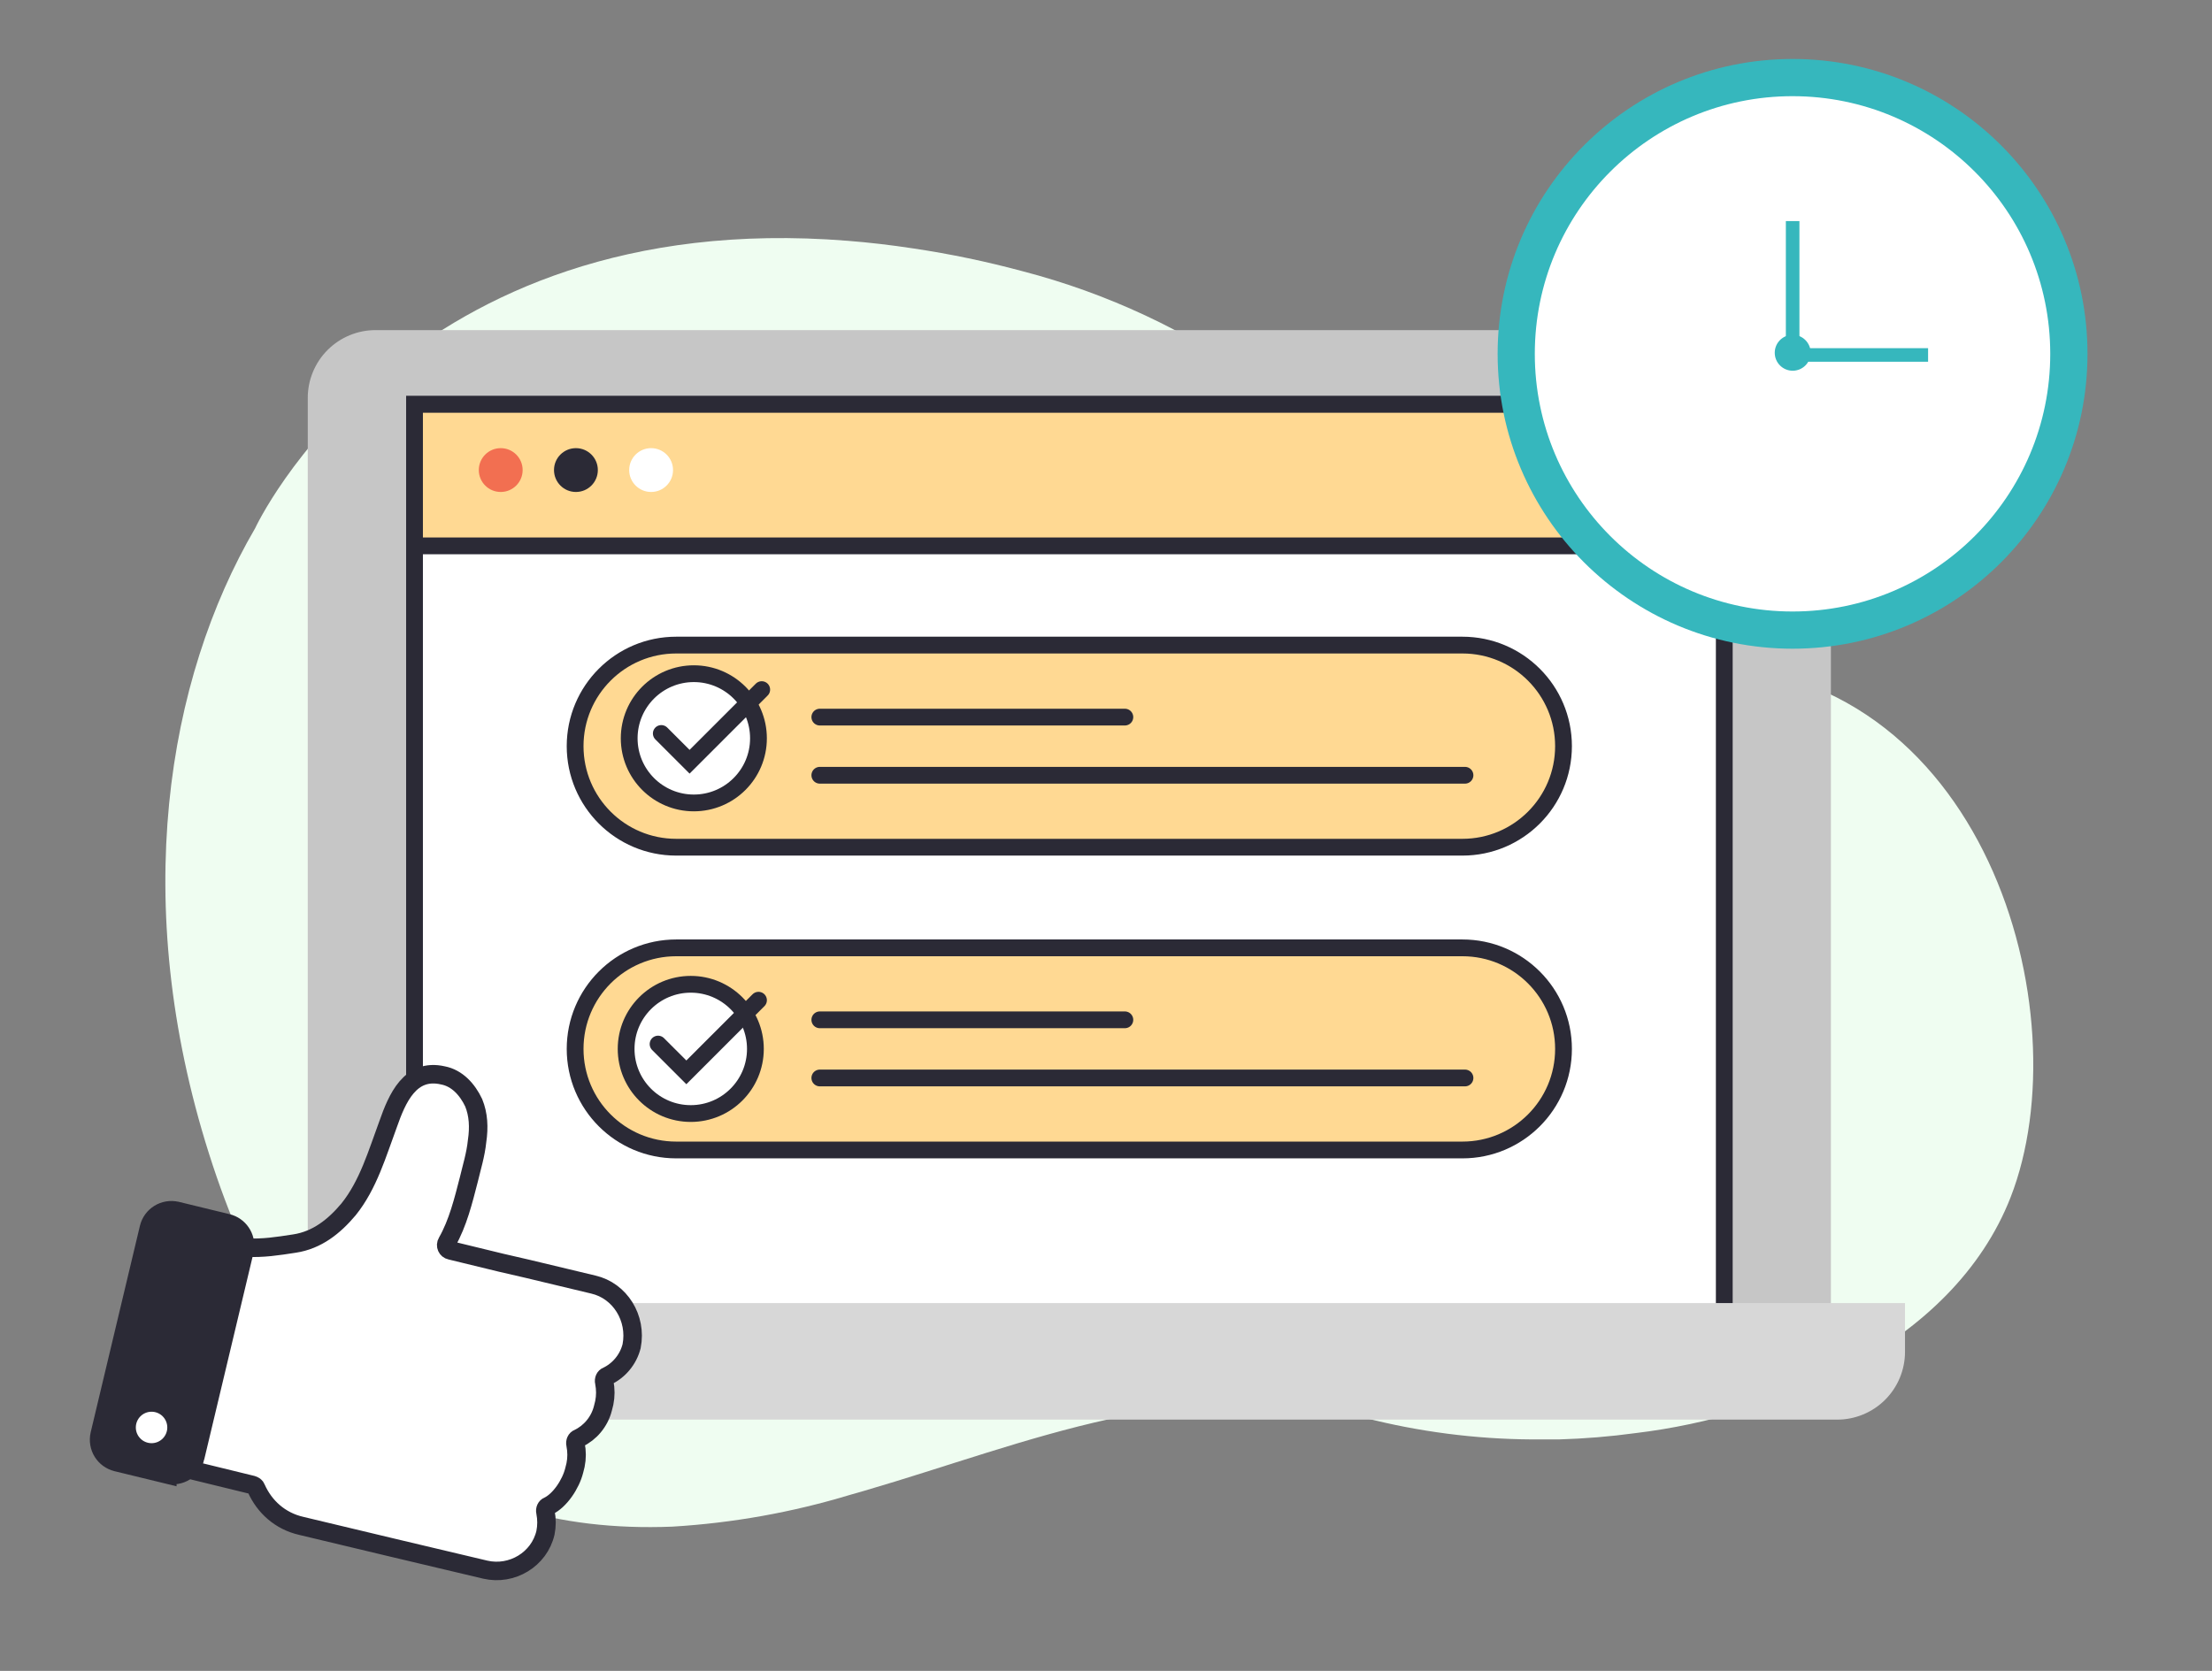 <?xml version="1.0" encoding="UTF-8"?> <svg xmlns="http://www.w3.org/2000/svg" width="225" height="170" viewBox="0 0 225 170" fill="none"><rect x="0" y="0" width="225" height="170" fill="#808080" stroke="none"/><g clip-path="url(#clip0_12181_424417)"><path d="M204.504 121.841C201.597 129.256 195.604 135.05 187.945 139.153C181.19 142.65 173.873 144.904 166.337 145.81C163.76 146.16 161.167 146.373 158.568 146.449C157.652 146.449 156.737 146.449 155.793 146.449C150.047 146.41 144.326 145.668 138.756 144.239C120.866 139.539 104.481 146.842 87.937 151.668L86.466 152.089C80.585 153.871 74.518 154.956 68.389 155.322C44.804 156.269 29.39 143.026 21.253 117.359C13.186 91.895 16.952 69.161 25.949 53.75C25.949 53.75 41.12 20.893 86.203 24.498C88.381 24.667 90.631 24.929 92.952 25.284C96.676 25.841 100.366 26.611 104.003 27.592C112.609 29.827 120.74 33.63 127.997 38.815C128.691 39.313 129.385 39.811 130.044 40.324C146.241 52.796 152.554 67.751 172.109 67.618C201.93 67.428 211.843 103.098 204.504 121.841Z" fill="#EFFDF1"></path><path d="M38.21 33.586H179.342C181.171 33.586 182.924 34.312 184.217 35.605C185.51 36.898 186.236 38.651 186.236 40.48V136.335H31.305V40.48C31.305 39.573 31.483 38.676 31.831 37.839C32.178 37.002 32.687 36.241 33.328 35.601C33.969 34.961 34.731 34.453 35.568 34.107C36.406 33.762 37.304 33.584 38.21 33.586V33.586Z" fill="#C6C6C6"></path><path d="M175.39 41.141H42.164V136.341H175.39V41.141Z" fill="white" stroke="#2B2A36" stroke-width="1.707" stroke-miterlimit="10"></path><path d="M175.39 41.141H42.164V55.537H175.39V41.141Z" fill="#FFD993" stroke="#2B2A36" stroke-width="1.707" stroke-miterlimit="10"></path><path d="M193.773 132.578V137.535C193.773 138.443 193.594 139.341 193.247 140.179C192.899 141.018 192.389 141.779 191.746 142.42C191.104 143.061 190.341 143.569 189.502 143.914C188.663 144.26 187.764 144.437 186.856 144.434H30.673C28.843 144.434 27.088 143.708 25.794 142.414C24.5 141.12 23.773 139.365 23.773 137.535V132.578H193.773Z" fill="#D7D7D7"></path><path d="M50.933 50.054C52.164 50.054 53.162 49.056 53.162 47.824C53.162 46.593 52.164 45.595 50.933 45.595C49.701 45.595 48.703 46.593 48.703 47.824C48.703 49.056 49.701 50.054 50.933 50.054Z" fill="#F26F51"></path><path d="M58.581 50.054C59.812 50.054 60.811 49.056 60.811 47.824C60.811 46.593 59.812 45.595 58.581 45.595C57.35 45.595 56.352 46.593 56.352 47.824C56.352 49.056 57.35 50.054 58.581 50.054Z" fill="#2B2A36"></path><path d="M66.23 50.054C67.461 50.054 68.459 49.056 68.459 47.824C68.459 46.593 67.461 45.595 66.23 45.595C64.998 45.595 64 46.593 64 47.824C64 49.056 64.998 50.054 66.23 50.054Z" fill="white"></path><path d="M148.755 65.632H68.782C63.103 65.632 58.5 70.235 58.5 75.914C58.5 81.592 63.103 86.196 68.782 86.196H148.755C154.434 86.196 159.037 81.592 159.037 75.914C159.037 70.235 154.434 65.632 148.755 65.632Z" fill="#FFD993" stroke="#2B2A36" stroke-width="1.707" stroke-miterlimit="10"></path><path d="M83.391 72.959H114.418" stroke="#2B2A36" stroke-width="1.707" stroke-miterlimit="10" stroke-linecap="round"></path><path d="M83.391 78.875H149.015" stroke="#2B2A36" stroke-width="1.707" stroke-miterlimit="10" stroke-linecap="round"></path><path d="M70.575 81.692C74.206 81.692 77.15 78.749 77.15 75.117C77.15 71.486 74.206 68.542 70.575 68.542C66.944 68.542 64 71.486 64 75.117C64 78.749 66.944 81.692 70.575 81.692Z" fill="white" stroke="#2B2A36" stroke-width="1.707" stroke-miterlimit="10" stroke-linecap="round"></path><path d="M67.266 74.625L70.142 77.501L77.481 70.162" stroke="#2B2A36" stroke-width="1.707" stroke-linecap="round"></path><path d="M148.755 96.436H68.782C63.103 96.436 58.5 101.04 58.5 106.718C58.5 112.397 63.103 117 68.782 117H148.755C154.434 117 159.037 112.397 159.037 106.718C159.037 101.04 154.434 96.436 148.755 96.436Z" fill="#FFD993" stroke="#2B2A36" stroke-width="1.707" stroke-miterlimit="10"></path><path d="M83.391 103.758H114.418" stroke="#2B2A36" stroke-width="1.707" stroke-miterlimit="10" stroke-linecap="round"></path><path d="M83.391 109.674H149.015" stroke="#2B2A36" stroke-width="1.707" stroke-miterlimit="10" stroke-linecap="round"></path><path d="M70.263 113.293C73.894 113.293 76.838 110.349 76.838 106.718C76.838 103.087 73.894 100.143 70.263 100.143C66.631 100.143 63.688 103.087 63.688 106.718C63.688 110.349 66.631 113.293 70.263 113.293Z" fill="white" stroke="#2B2A36" stroke-width="1.707" stroke-miterlimit="10" stroke-linecap="round"></path><path d="M66.938 106.226L69.814 109.102L77.153 101.763" stroke="#2B2A36" stroke-width="1.707" stroke-linecap="round"></path><path d="M182.336 66C198.904 66 212.336 52.569 212.336 36C212.336 19.431 198.904 6 182.336 6C165.767 6 152.336 19.431 152.336 36C152.336 52.569 165.767 66 182.336 66Z" fill="#36B7BD"></path><path d="M182.332 62.215C196.811 62.215 208.547 50.478 208.547 36C208.547 21.522 196.811 9.785 182.332 9.785C167.854 9.785 156.117 21.522 156.117 36C156.117 50.478 167.854 62.215 182.332 62.215Z" fill="white"></path><path d="M182.344 22.493V36.114H196.121" stroke="#36B7BD" stroke-width="1.38" stroke-miterlimit="10"></path><path d="M182.35 37.718C183.358 37.718 184.176 36.9 184.176 35.891C184.176 34.883 183.358 34.065 182.35 34.065C181.341 34.065 180.523 34.883 180.523 35.891C180.523 36.9 181.341 37.718 182.35 37.718Z" fill="#36B7BD"></path><path d="M60.353 130.694L53.676 129.095L50.963 128.469L45.816 127.217C45.468 127.147 45.26 126.73 45.468 126.382C46.581 124.435 47.138 122.139 47.694 119.983C47.972 118.801 48.389 117.479 48.529 116.088C48.737 114.697 48.668 113.375 48.181 112.193C47.555 110.871 46.512 109.689 45.051 109.411C41.712 108.646 40.391 111.776 39.487 114.349C38.374 117.34 37.469 120.54 35.452 123.044C33.992 124.782 32.253 126.173 29.958 126.521C28.149 126.799 26.828 127.008 25.019 126.939C24.741 126.939 24.463 127.078 24.393 127.356L19.246 148.918C19.177 149.266 19.385 149.544 19.664 149.613L25.645 151.074C25.854 151.143 25.993 151.213 26.063 151.422C26.897 153.3 28.497 154.76 30.653 155.247L39.973 157.473L46.72 159.073L49.363 159.699C52.076 160.325 54.858 158.655 55.484 155.943C55.623 155.247 55.623 154.552 55.484 153.856C55.414 153.578 55.554 153.3 55.762 153.23C56.945 152.674 58.058 151.004 58.405 149.613L58.544 149.057C58.684 148.361 58.684 147.666 58.544 146.97C58.475 146.692 58.614 146.414 58.823 146.344C60.005 145.788 60.979 144.675 61.327 143.284L61.466 142.727C61.605 142.032 61.605 141.336 61.466 140.641C61.396 140.363 61.535 140.084 61.744 140.015C62.926 139.458 63.9 138.345 64.248 136.954C64.804 134.103 63.066 131.32 60.353 130.694Z" fill="white" stroke="#2B2A36" stroke-width="1.882" stroke-miterlimit="10" stroke-linecap="round"></path><path d="M19.856 148.283C19.558 149.522 18.319 150.318 17.019 150.018L17.019 150.019L11.882 148.769L11.88 148.768C10.64 148.47 9.842 147.231 10.143 145.93L15.148 124.933C15.446 123.693 16.685 122.895 17.986 123.196L17.987 123.196L23.122 124.445L23.125 124.446L23.352 124.512C24.461 124.898 25.144 126.063 24.862 127.283L24.863 127.284L19.855 148.282L19.856 148.283Z" fill="#2B2A36" stroke="#2B2A36" stroke-width="1.882"></path><path d="M15.416 143.631C14.532 143.631 13.816 144.347 13.816 145.231C13.816 146.114 14.532 146.831 15.416 146.831C16.299 146.831 17.016 146.114 17.016 145.231C17.016 144.347 16.299 143.631 15.416 143.631Z" fill="white"></path></g><defs><clipPath id="clip0_12181_424417"><rect width="224" height="170" fill="white" transform="translate(0.336)"></rect></clipPath></defs></svg> 